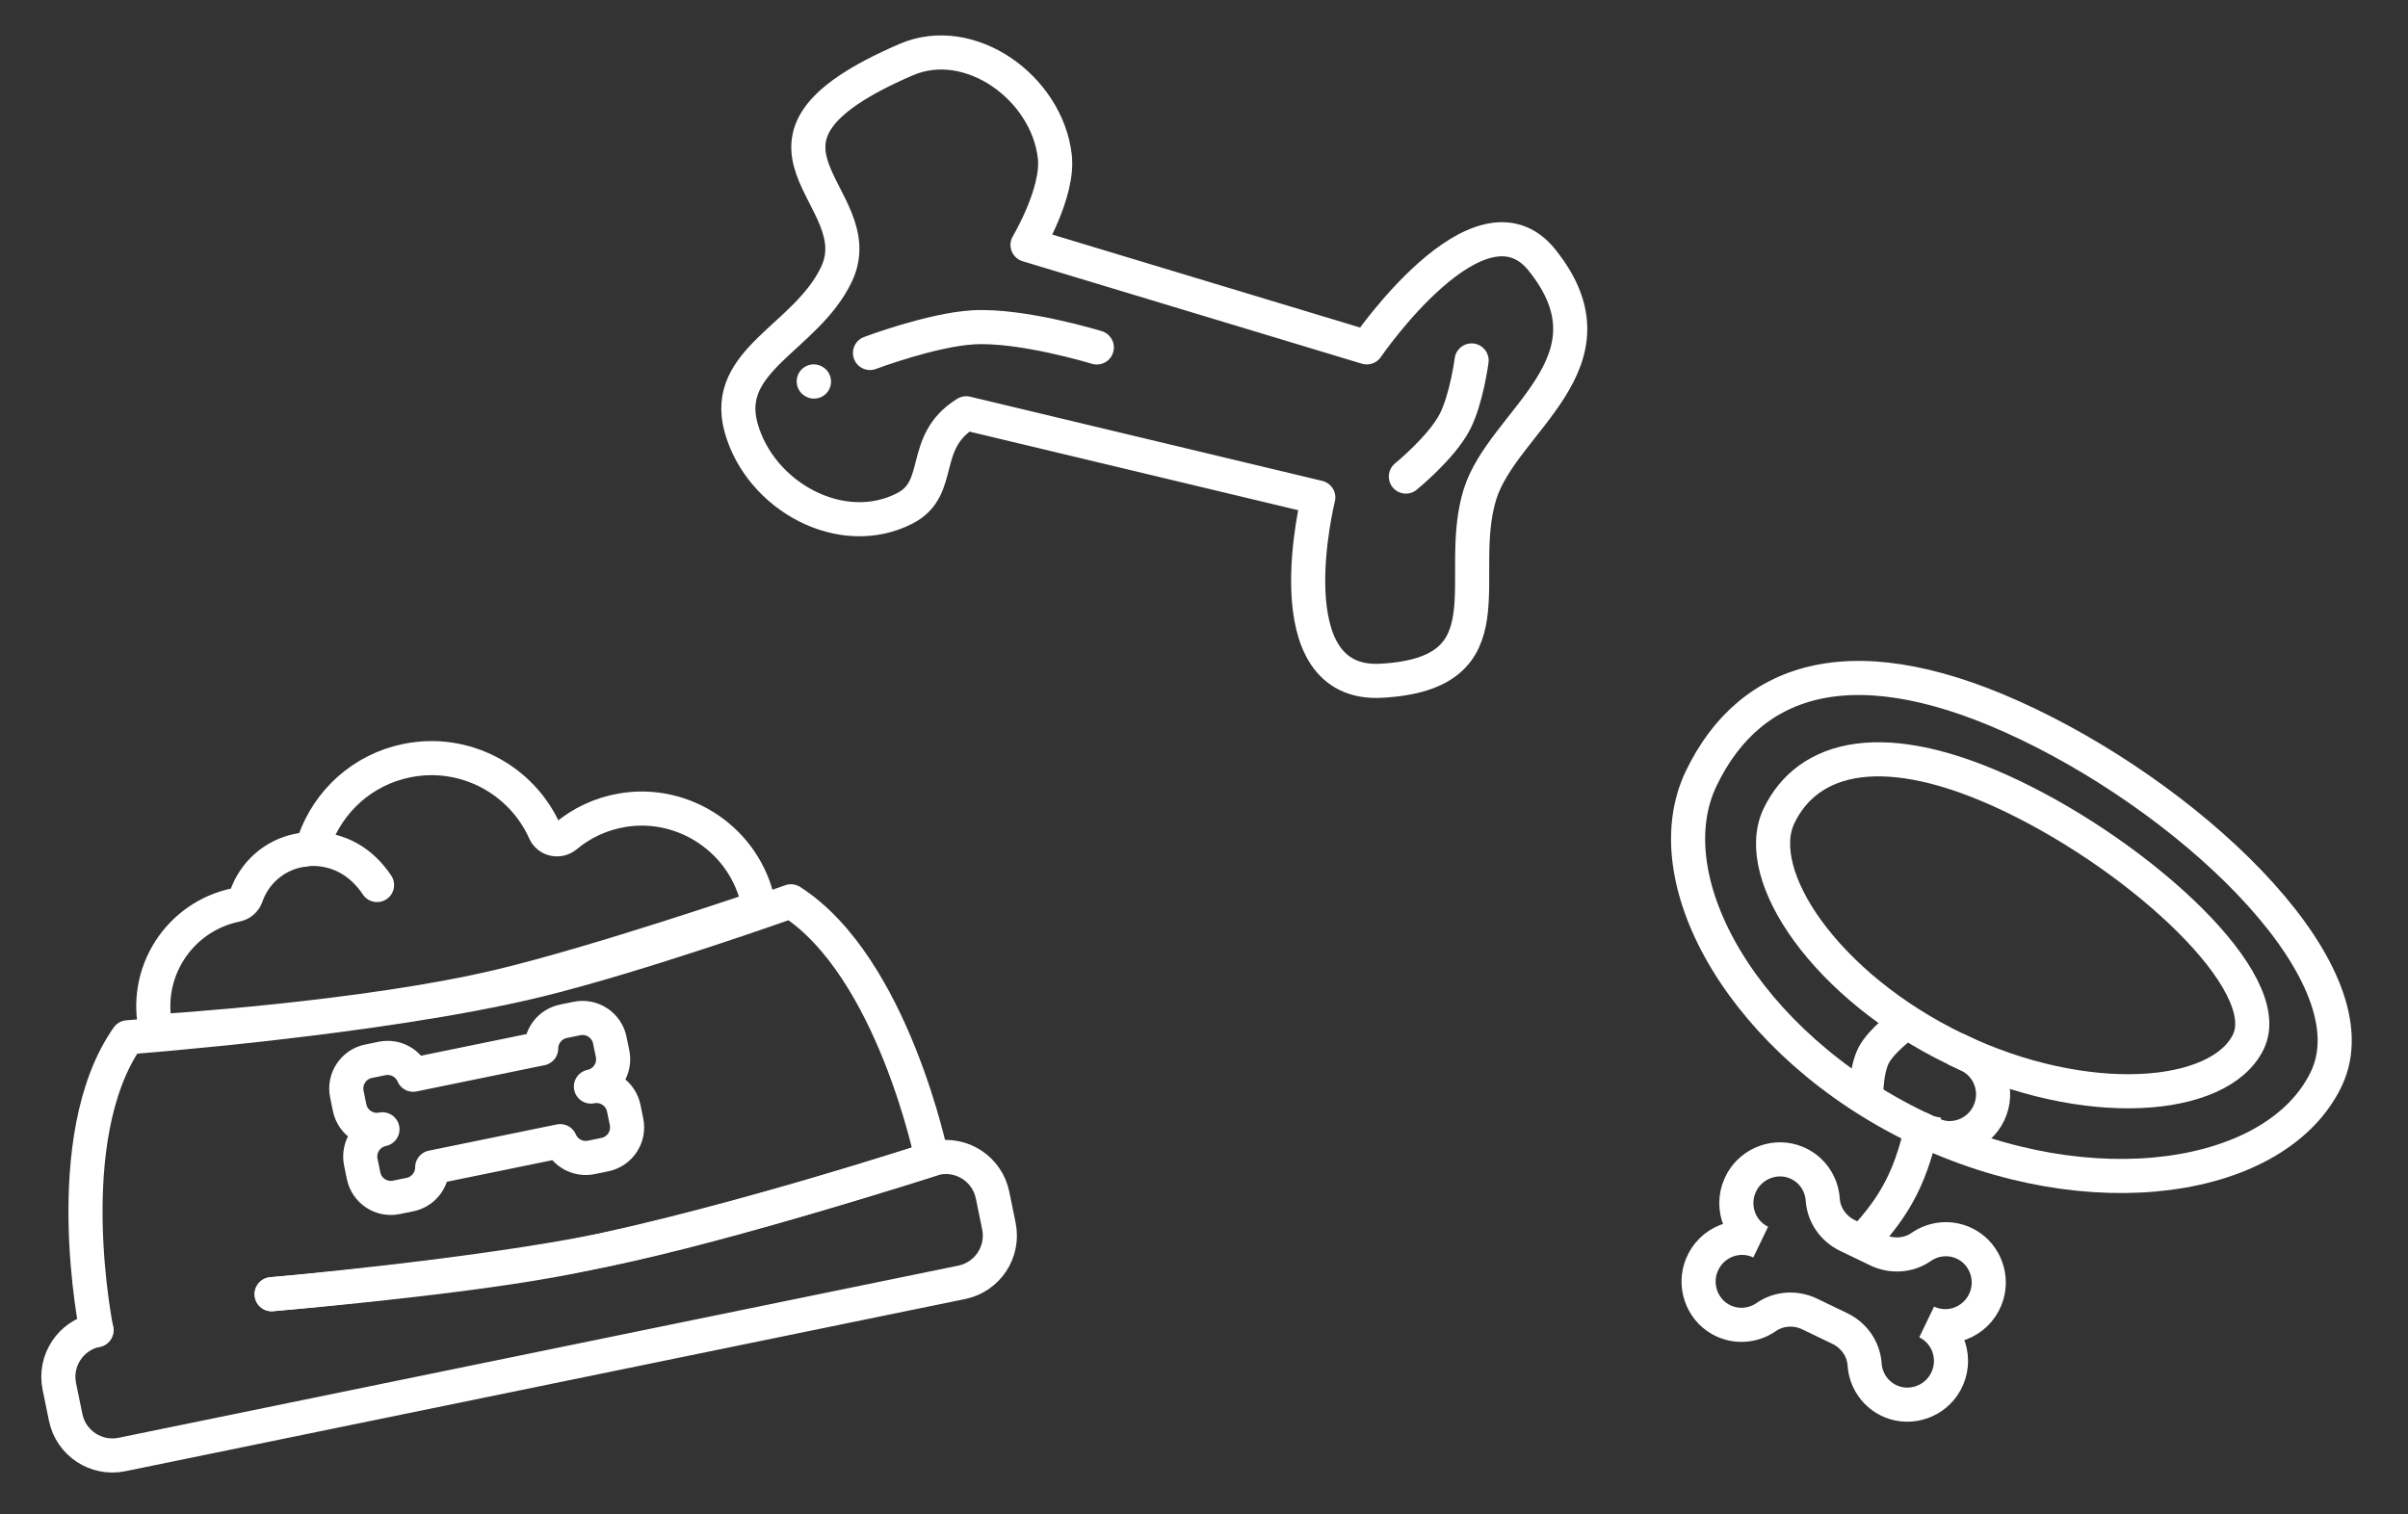 <?xml version="1.0" encoding="UTF-8"?> <svg xmlns="http://www.w3.org/2000/svg" width="353" height="222" viewBox="0 0 353 222" fill="none"><rect x="0" y="0" width="353" height="222" fill="#333333" stroke="none"/><g clip-path="url(#clip0_800_1173)"><path d="M206.094 69.868C206.094 69.868 211.308 65.626 213.257 61.87C214.99 58.532 215.731 52.844 215.731 52.844M127.537 51.75C127.537 51.75 136.589 48.342 142.667 47.99C149.824 47.576 160.787 50.94 160.787 50.94M119.289 55.92L119.326 55.942M141.638 60.592L193.254 72.933C193.254 72.933 186.301 100.716 202.508 99.804C221.698 98.725 213.23 84.694 216.935 72.539C220.236 61.706 238.137 53.192 226.042 38.124C216.901 26.736 200.365 50.928 200.365 50.928L150.63 35.905C150.63 35.905 155.23 28.215 154.631 22.956C153.483 12.859 142.166 4.718 132.836 8.742C104.251 21.071 128.221 28.62 122.591 40.283C118.112 49.562 105.892 52.738 108.632 62.671C111.415 72.761 123.386 79.329 132.678 74.511C138.417 71.535 134.778 64.825 141.638 60.592Z" stroke="white" stroke-width="5" stroke-linecap="round" stroke-linejoin="round"></path><path d="M341.006 158.211C333.765 173.255 306.463 177.497 281.165 165.32C255.867 153.144 242.153 129.159 249.394 114.115C256.635 99.071 272.103 94.043 297.401 106.219C322.699 118.396 348.247 143.167 341.006 158.211Z" stroke="white" stroke-width="5" stroke-miterlimit="10"></path><path d="M329.603 152.722C325.422 161.409 305.706 162.956 286.707 153.811C267.707 144.666 256.618 128.291 260.799 119.604C264.981 110.917 276.115 107.648 295.114 116.793C314.114 125.939 333.785 144.035 329.603 152.722Z" stroke="white" stroke-width="5" stroke-miterlimit="10"></path><path d="M273.316 181.63C277.731 176.812 280.405 172.401 282.09 163.402" stroke="white" stroke-width="5" stroke-miterlimit="10"></path><path d="M282.437 193.811C285.707 195.385 289.671 193.872 291.075 190.428C292.278 187.478 291.09 184.033 288.336 182.488C286.132 181.252 283.545 181.487 281.625 182.821C279.747 184.125 277.301 184.251 275.256 183.266L270.831 181.136C268.785 180.151 267.357 178.162 267.205 175.88C267.05 173.547 265.62 171.379 263.28 170.428C260.354 169.239 256.921 170.459 255.365 173.24C253.55 176.485 254.839 180.527 258.109 182.101C254.839 180.527 250.876 182.04 249.472 185.484C248.268 188.434 249.457 191.879 252.211 193.424C254.415 194.66 257.001 194.425 258.921 193.091C260.799 191.787 263.245 191.661 265.291 192.646L269.716 194.776C271.761 195.76 273.189 197.75 273.341 200.032C273.496 202.364 274.926 204.533 277.267 205.484C280.192 206.673 283.626 205.453 285.181 202.672C286.997 199.426 285.707 195.385 282.437 193.811Z" stroke="white" stroke-width="5" stroke-miterlimit="10"></path><path d="M279.1 150.152C279.1 150.152 275.82 152.513 274.672 154.715C273.402 157.151 273.56 161.661 273.56 161.661" stroke="white" stroke-width="5" stroke-miterlimit="10"></path><path d="M281.168 165.32L283.069 166.235C286.218 167.751 290.011 166.403 291.541 163.225C293.07 160.047 291.758 156.242 288.609 154.726L286.708 153.811" stroke="white" stroke-width="5" stroke-miterlimit="10"></path><path d="M39.819 189.743C39.819 189.743 64.859 187.666 80.677 184.825C103.179 180.784 137.25 169.766 137.25 169.766C141.032 168.99 144.726 171.428 145.502 175.21L146.432 179.748C147.208 183.53 144.77 187.224 140.988 188L82.795 199.932L17.879 213.243C14.097 214.018 10.403 211.581 9.627 207.799L8.697 203.261C7.921 199.479 10.358 195.784 14.14 195.009" stroke="white" stroke-width="5" stroke-miterlimit="10" stroke-linecap="round" stroke-linejoin="round"></path><path d="M39.821 189.744C39.821 189.744 69.653 187.109 88.41 183.29C107.556 179.393 136.615 169.896 136.615 169.896C136.615 169.896 130.912 141.726 115.946 132.14C115.946 132.14 93.367 140.19 78.468 143.788C55.566 149.318 18.71 152.078 18.71 152.078C8.368 166.853 14.141 195.009 14.141 195.009" stroke="white" stroke-width="5" stroke-miterlimit="10" stroke-linecap="round" stroke-linejoin="round"></path><path d="M111.15 132.406C111.197 132.636 111.241 132.865 111.279 133.097C111.279 133.097 87.901 141.079 73.606 144.52C53.49 149.362 22.927 151.213 22.927 151.213C22.92 151.194 22.916 151.175 22.912 151.156C20.853 142.748 26.198 134.391 34.596 132.669L34.609 132.666C35.3 132.525 35.873 132.049 36.105 131.384C37.249 128.08 40.055 125.45 43.727 124.697C43.994 124.642 44.261 124.598 44.526 124.566C45.244 124.476 45.856 123.979 46.098 123.298C48.154 117.481 53.115 112.853 59.599 111.524C68.112 109.778 76.454 114.29 79.861 121.908C80.396 123.108 81.948 123.428 82.959 122.58C85.251 120.666 88.067 119.312 91.246 118.78C100.403 117.248 109.26 123.316 111.15 132.406Z" stroke="white" stroke-width="5" stroke-miterlimit="10" stroke-linecap="round" stroke-linejoin="round"></path><path d="M44.526 124.567C44.526 124.567 50.922 123.255 55.273 129.753" stroke="white" stroke-width="5" stroke-miterlimit="10" stroke-linecap="round" stroke-linejoin="round"></path><path d="M89.802 154.487L89.394 152.499C88.942 150.293 86.786 148.871 84.581 149.323L82.593 149.731C80.665 150.126 79.336 151.822 79.334 153.717L60.572 157.564C59.825 155.823 57.936 154.787 56.008 155.182L54.02 155.59C51.814 156.042 50.393 158.197 50.845 160.403L51.252 162.391C51.705 164.597 53.86 166.019 56.066 165.566C53.86 166.019 52.438 168.173 52.891 170.38L53.298 172.367C53.751 174.573 55.905 175.995 58.111 175.543L60.099 175.135C62.027 174.74 63.356 173.044 63.358 171.15L82.12 167.303C82.867 169.043 84.756 170.079 86.684 169.684L88.672 169.276C90.878 168.824 92.299 166.669 91.847 164.463L91.439 162.475C90.987 160.269 88.832 158.848 86.626 159.3C88.832 158.848 90.254 156.693 89.802 154.487Z" stroke="white" stroke-width="5" stroke-miterlimit="10" stroke-linecap="round" stroke-linejoin="round"></path></g><defs><clipPath id="clip0_800_1173"><rect width="353" height="221" fill="white" transform="translate(0 0.385)"></rect></clipPath></defs></svg> 